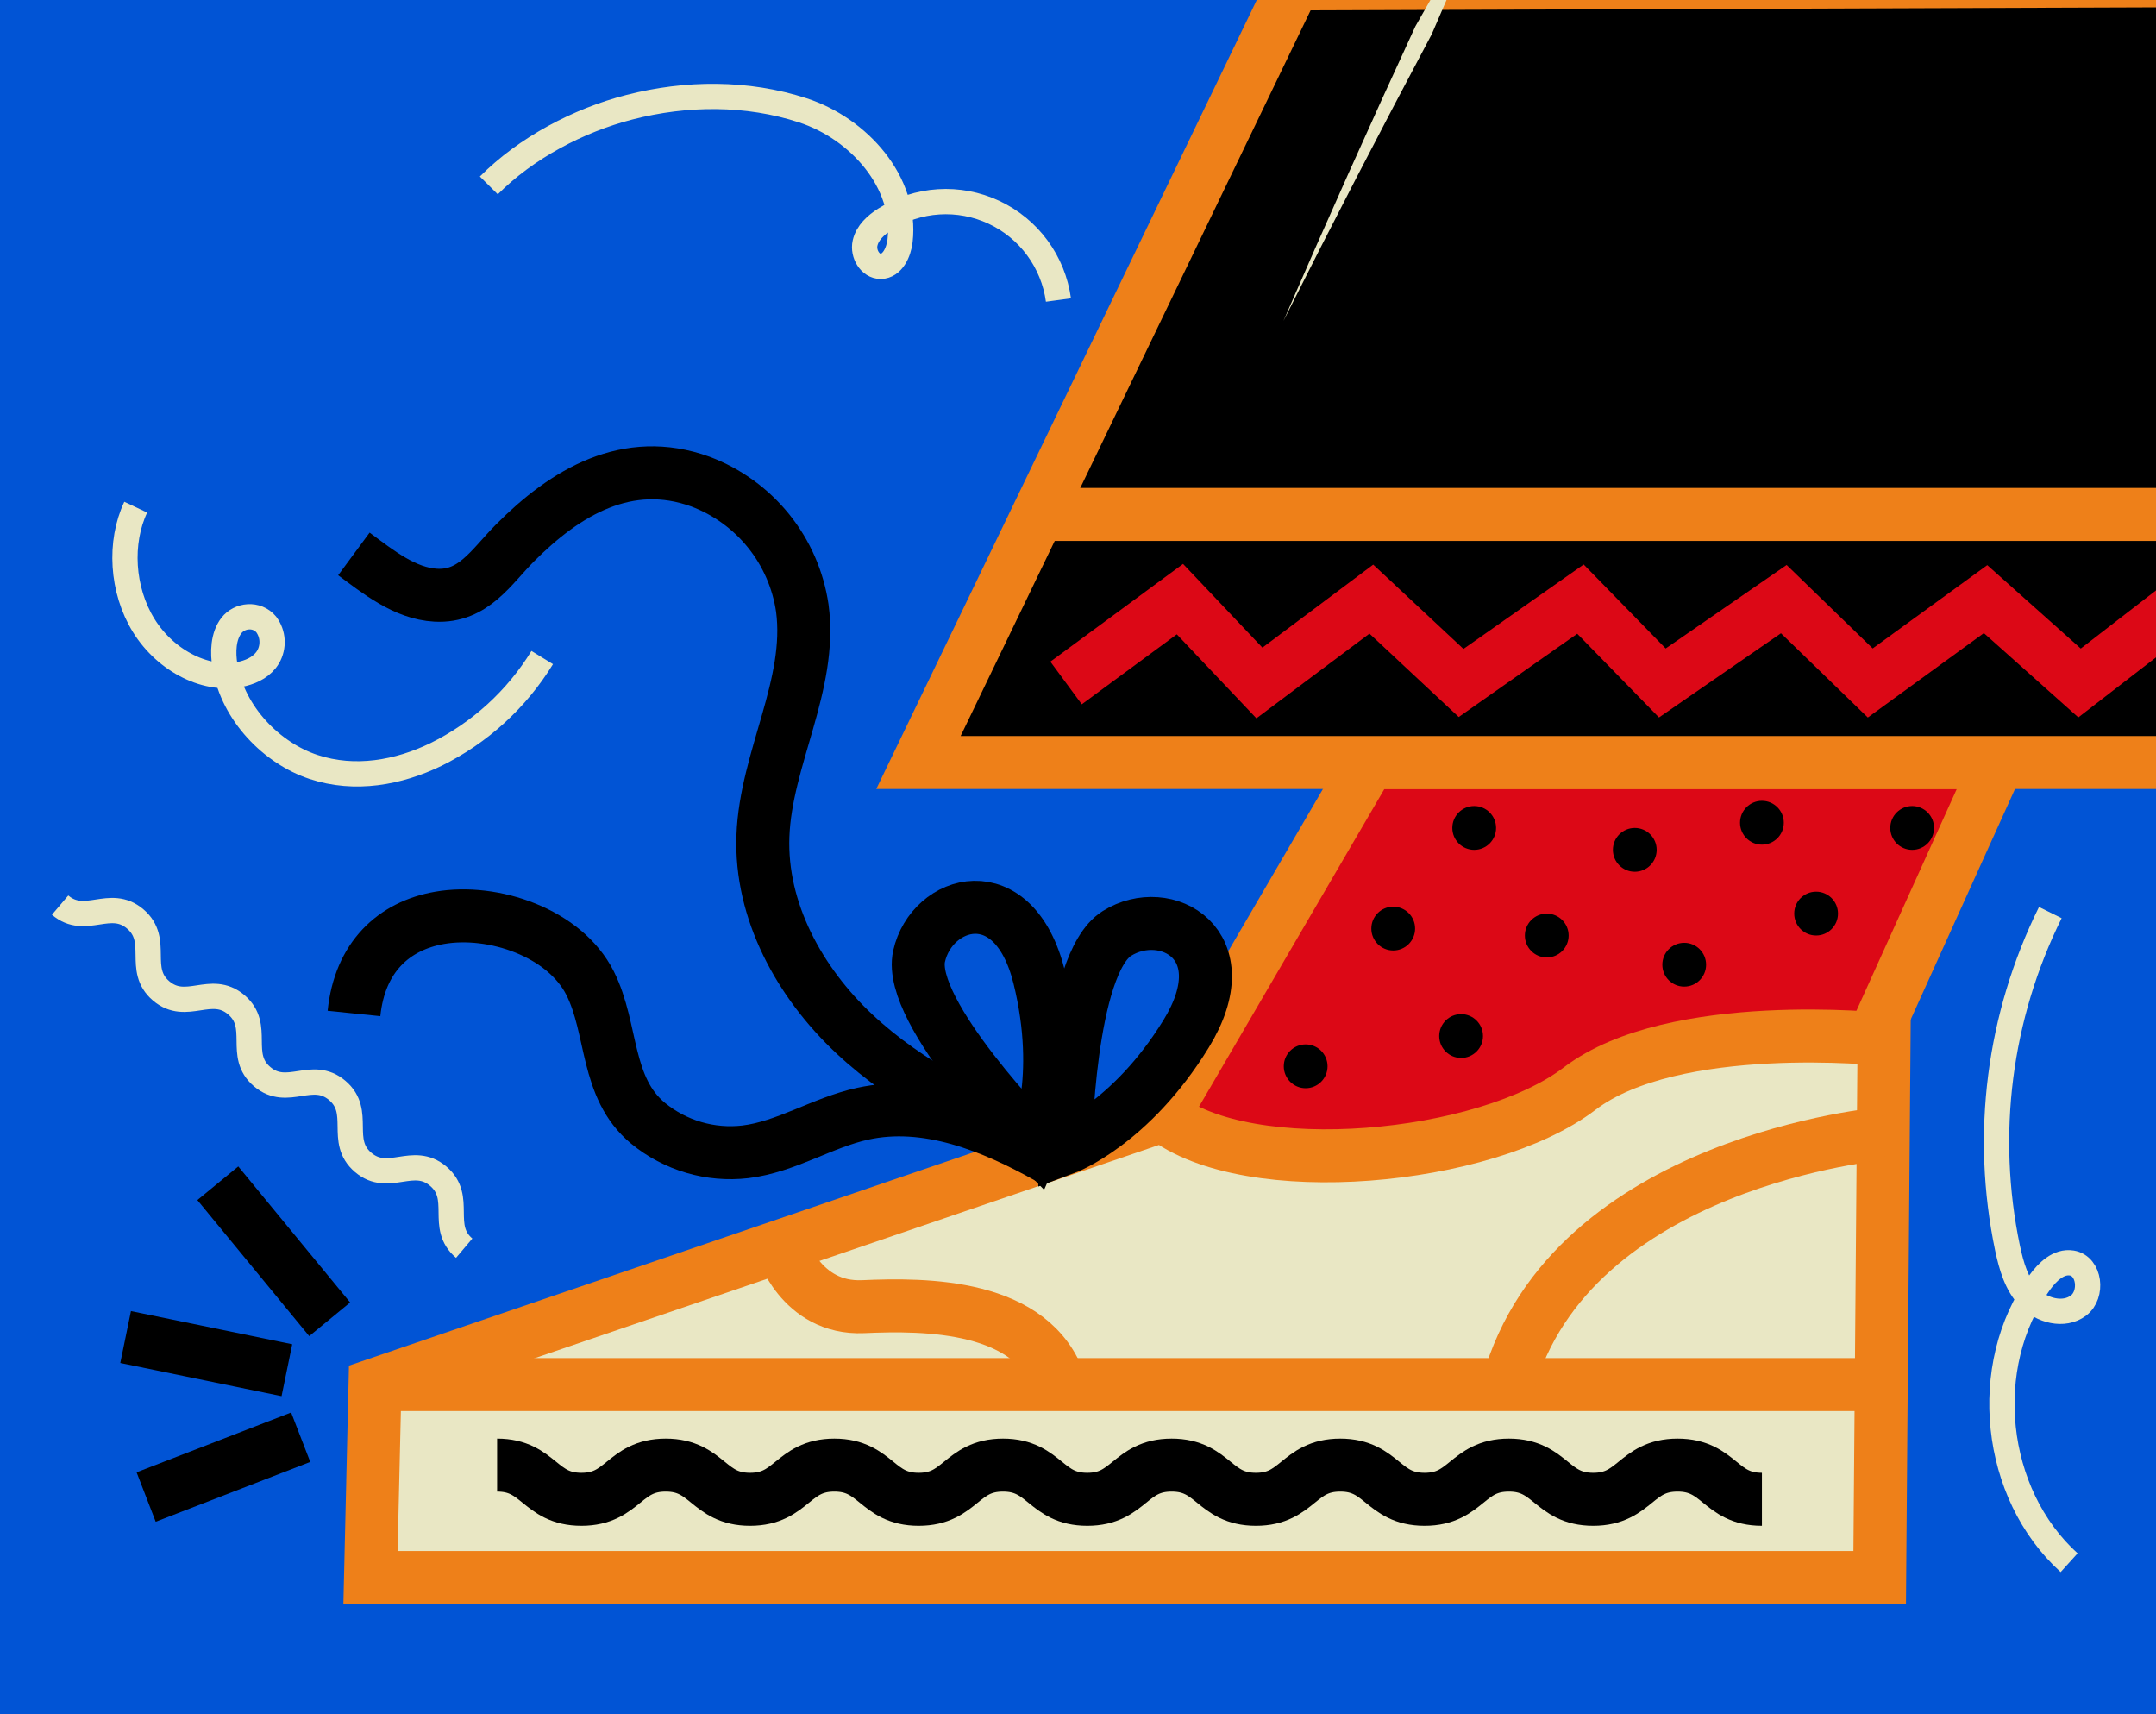 <?xml version="1.0" encoding="UTF-8"?> <svg xmlns="http://www.w3.org/2000/svg" width="512" height="407" viewBox="0 0 512 407" fill="none"><g clip-path="url(#clip0)"><rect width="512" height="407" fill="#0154D5"></rect><path d="M68.878 4.575C68.878 4.575 0 4.575 0 73.325V338.233C0 338.233 0 406.976 68.878 406.976H444.484C444.484 406.976 513.369 406.976 513.369 338.233V73.295C513.369 73.295 513.369 4.575 444.484 4.575H68.878Z" fill="#0154D5"></path><path d="M179.223 255.903L203.603 257.864" stroke="black" stroke-width="9" stroke-miterlimit="10"></path><path d="M68.878 4.575C68.878 4.575 0 4.575 0 73.325V338.233C0 338.233 0 406.976 68.878 406.976H444.484C444.484 406.976 513.369 406.976 513.369 338.233V73.295C513.369 73.295 513.369 4.575 444.484 4.575H68.878Z" fill="#0154D5"></path><path d="M276.211 264.853L325.129 181.039H474.446L424.465 291.466L276.211 298.93V264.853Z" fill="#DC0816" stroke="#EE8019" stroke-width="12.6" stroke-miterlimit="10"></path><path d="M447.421 246.759C447.421 246.759 397.44 241.436 375.116 258.467C352.792 275.498 296.425 280.821 276.217 264.853L89.054 328.763L87.984 374.534H446.381L447.421 246.759Z" fill="#E9E7C4" stroke="#EE8019" stroke-width="12.58" stroke-miterlimit="10"></path><path d="M89.055 328.726H447.421" stroke="#EE8019" stroke-width="12.58" stroke-miterlimit="10"></path><path d="M447.232 269.127C447.232 269.127 372.976 275.498 358.094 328.763" stroke="#EE8019" stroke-width="12.58" stroke-miterlimit="10"></path><path d="M185.516 295.809C185.516 295.809 190.08 310.888 204.963 310.232C219.845 309.576 245.378 309.561 251.757 328.726" stroke="#EE8019" stroke-width="12.58" stroke-miterlimit="10"></path><path d="M252.996 272.603C252.996 272.603 253.681 228.876 265.228 221.623C276.774 214.37 294.782 224.103 281.677 245.447C268.572 266.791 252.996 272.603 252.996 272.603Z" stroke="black" stroke-width="12.58" stroke-miterlimit="10"></path><path d="M245.983 271.517C245.983 271.517 215.306 240.343 218.259 227.036C221.211 213.729 240.764 207.69 246.789 232.012C252.814 256.333 245.983 271.517 245.983 271.517Z" stroke="black" stroke-width="12.58" stroke-miterlimit="10"></path><path d="M307.277 -3.817L218.109 181.039H576.092L687.998 -5.174L307.277 -3.817Z" fill="black" stroke="#EE8019" stroke-width="12.58" stroke-miterlimit="10"></path><path d="M118.051 347.845C128.068 347.845 128.068 355.965 138.078 355.965C148.087 355.965 148.087 347.845 158.097 347.845C168.107 347.845 168.107 355.965 178.124 355.965C188.141 355.965 188.133 347.845 198.143 347.845C208.153 347.845 208.153 355.965 218.17 355.965C228.187 355.965 228.18 347.845 238.189 347.845C248.199 347.845 248.199 355.965 258.209 355.965C268.218 355.965 268.218 347.845 278.235 347.845C288.253 347.845 288.245 355.965 298.255 355.965C308.264 355.965 308.264 347.845 318.282 347.845C328.299 347.845 328.291 355.965 338.308 355.965C348.326 355.965 348.318 347.845 358.328 347.845C368.337 347.845 368.345 355.965 378.354 355.965C388.364 355.965 388.372 347.845 398.389 347.845C408.406 347.845 408.399 355.965 418.416 355.965" stroke="black" stroke-width="12.58" stroke-miterlimit="10"></path><path d="M310.064 258.361C312.934 258.361 315.261 256.032 315.261 253.159C315.261 250.286 312.934 247.957 310.064 247.957C307.194 247.957 304.867 250.286 304.867 253.159C304.867 256.032 307.194 258.361 310.064 258.361Z" fill="black"></path><path d="M330.857 225.663C333.727 225.663 336.054 223.334 336.054 220.461C336.054 217.588 333.727 215.259 330.857 215.259C327.987 215.259 325.66 217.588 325.66 220.461C325.66 223.334 327.987 225.663 330.857 225.663Z" fill="black"></path><path d="M346.978 251.177C349.848 251.177 352.175 248.848 352.175 245.975C352.175 243.102 349.848 240.772 346.978 240.772C344.108 240.772 341.781 243.102 341.781 245.975C341.781 248.848 344.108 251.177 346.978 251.177Z" fill="black"></path><path d="M367.318 227.315C370.188 227.315 372.515 224.986 372.515 222.113C372.515 219.24 370.188 216.911 367.318 216.911C364.448 216.911 362.121 219.24 362.121 222.113C362.121 224.986 364.448 227.315 367.318 227.315Z" fill="black"></path><path d="M350.088 201.771C352.958 201.771 355.284 199.442 355.284 196.569C355.284 193.696 352.958 191.367 350.088 191.367C347.217 191.367 344.891 193.696 344.891 196.569C344.891 199.442 347.217 201.771 350.088 201.771Z" fill="black"></path><path d="M418.416 200.535C421.286 200.535 423.613 198.206 423.613 195.333C423.613 192.46 421.286 190.131 418.416 190.131C415.545 190.131 413.219 192.46 413.219 195.333C413.219 198.206 415.545 200.535 418.416 200.535Z" fill="black"></path><path d="M431.283 222.105C434.153 222.105 436.48 219.776 436.48 216.903C436.48 214.03 434.153 211.701 431.283 211.701C428.413 211.701 426.086 214.03 426.086 216.903C426.086 219.776 428.413 222.105 431.283 222.105Z" fill="black"></path><path d="M388.224 206.974C391.094 206.974 393.421 204.645 393.421 201.772C393.421 198.899 391.094 196.57 388.224 196.57C385.354 196.57 383.027 198.899 383.027 201.772C383.027 204.645 385.354 206.974 388.224 206.974Z" fill="black"></path><path d="M399.963 234.243C402.833 234.243 405.159 231.914 405.159 229.041C405.159 226.168 402.833 223.839 399.963 223.839C397.092 223.839 394.766 226.168 394.766 229.041C394.766 231.914 397.092 234.243 399.963 234.243Z" fill="black"></path><path d="M454.095 201.771C456.965 201.771 459.292 199.442 459.292 196.569C459.292 193.696 456.965 191.367 454.095 191.367C451.225 191.367 448.898 193.696 448.898 196.569C448.898 199.442 451.225 201.771 454.095 201.771Z" fill="black"></path><path d="M246.52 122.135H612.584" stroke="#EE8019" stroke-width="12.58" stroke-miterlimit="10"></path><path d="M248.502 272.392C232.12 265.516 215.814 257.592 202.852 245.439C189.89 233.286 180.513 216.255 181.176 198.485C181.853 180.081 192.97 162.628 190.53 144.383C189.545 137.672 186.784 131.347 182.532 126.065C178.281 120.783 172.694 116.737 166.353 114.346C149.03 108.059 134.276 116.827 122.24 128.965C116.636 134.619 112.449 141.782 103.501 141.314C96.112 140.915 89.741 135.72 84.039 131.513" stroke="black" stroke-width="12.58" stroke-miterlimit="10"></path><path d="M249.052 274.895C235.555 267.295 219.987 261.098 204.856 264.423C195.291 266.519 186.697 272.301 176.989 273.47C172.882 273.944 168.722 273.587 164.755 272.422C160.788 271.256 157.096 269.305 153.897 266.685C143.699 258.256 145.612 244.338 140.144 233.444C134.118 221.449 117.134 215.696 104.398 217.913C93.477 219.813 85.426 227.262 84.062 240.621" stroke="black" stroke-width="12.58" stroke-miterlimit="10"></path><path d="M253.168 162.153L280.207 142.242L299.081 162.153L325.661 142.242L346.976 162.153L375.325 142.242L394.764 162.153L423.611 142.242L444.142 162.153L471.528 142.242L493.844 162.153L522.751 139.814L547.101 162.153L571.948 142.242" stroke="#DC0816" stroke-width="12.58" stroke-miterlimit="10"></path><path d="M78.291 313.225L51.727 280.927" stroke="black" stroke-width="12.58" stroke-miterlimit="10"></path><path d="M68.131 325.318L29.832 317.439" stroke="black" stroke-width="12.58" stroke-miterlimit="10"></path><path d="M71.409 341.226L34.707 355.422" stroke="black" stroke-width="12.58" stroke-miterlimit="10"></path><path d="M355.293 -27C350.126 -15.309 345.025 -3.591 339.988 8.156C327.993 30.683 316.258 53.364 304.785 76.198C314.953 52.776 325.397 29.462 336.117 6.256C342.444 -4.882 348.836 -15.967 355.293 -27Z" fill="#E9E7C4"></path><path d="M110.235 296.344C104.21 291.255 110.077 284.357 104.082 279.26C98.086 274.164 92.242 281.07 86.246 275.981C80.251 270.892 86.088 263.993 80.093 258.897C74.098 253.8 68.291 260.721 62.266 255.632C56.24 250.543 62.107 243.637 56.112 238.548C50.117 233.459 44.265 240.358 38.27 235.261C32.274 230.165 38.111 223.274 32.116 218.177C26.121 213.081 20.269 219.987 14.273 214.89" stroke="#E9E7C4" stroke-width="6" stroke-miterlimit="10"></path><path d="M116.086 44.02C124.936 35.124 137.333 28.572 149.482 25.451C162.971 21.975 177.424 21.877 190.68 26.205C203.936 30.532 215.346 43.304 213.742 57.161C213.418 59.92 211.927 63.193 209.148 63.238C206.602 63.238 204.877 60.222 205.427 57.734C205.977 55.246 208.048 53.391 210.202 52.034C214.023 49.62 218.388 48.205 222.897 47.918C227.407 47.631 231.916 48.482 236.011 50.392C240.107 52.302 243.657 55.211 246.338 58.852C249.019 62.492 250.744 66.748 251.356 71.229" stroke="#E9E7C4" stroke-width="6" stroke-miterlimit="10"></path><path d="M128.768 156.114C122.688 166.035 113.921 174.024 103.484 179.154C94.634 183.421 84.331 185.366 74.441 182.087C64.552 178.807 55.371 169.473 53.443 158.285C52.84 154.809 53.021 151.017 54.949 148.522C56.877 146.026 60.975 145.559 63.234 148.265C64.048 149.365 64.524 150.677 64.604 152.043C64.684 153.409 64.365 154.768 63.686 155.955C62.391 158.149 60.101 159.348 57.744 159.944C49.361 162.077 39.419 157.049 34.147 148.537C28.875 140.025 28.302 128.731 32.234 120.408" stroke="#E9E7C4" stroke-width="6" stroke-miterlimit="10"></path><path d="M486.903 216.662C474.685 241.311 471.104 269.358 476.735 296.291C477.639 300.536 478.867 304.924 481.864 308.053C484.862 311.181 490.112 312.576 493.584 309.968C497.056 307.359 496.273 300.566 492.002 299.865C488.891 299.352 486.203 301.968 484.357 304.524C470.047 324.307 473.278 354.66 491.369 371.021" stroke="#E9E7C4" stroke-width="6" stroke-miterlimit="10"></path></g><defs><clipPath id="clip0"><rect width="512" height="407" fill="white"></rect></clipPath></defs></svg> 